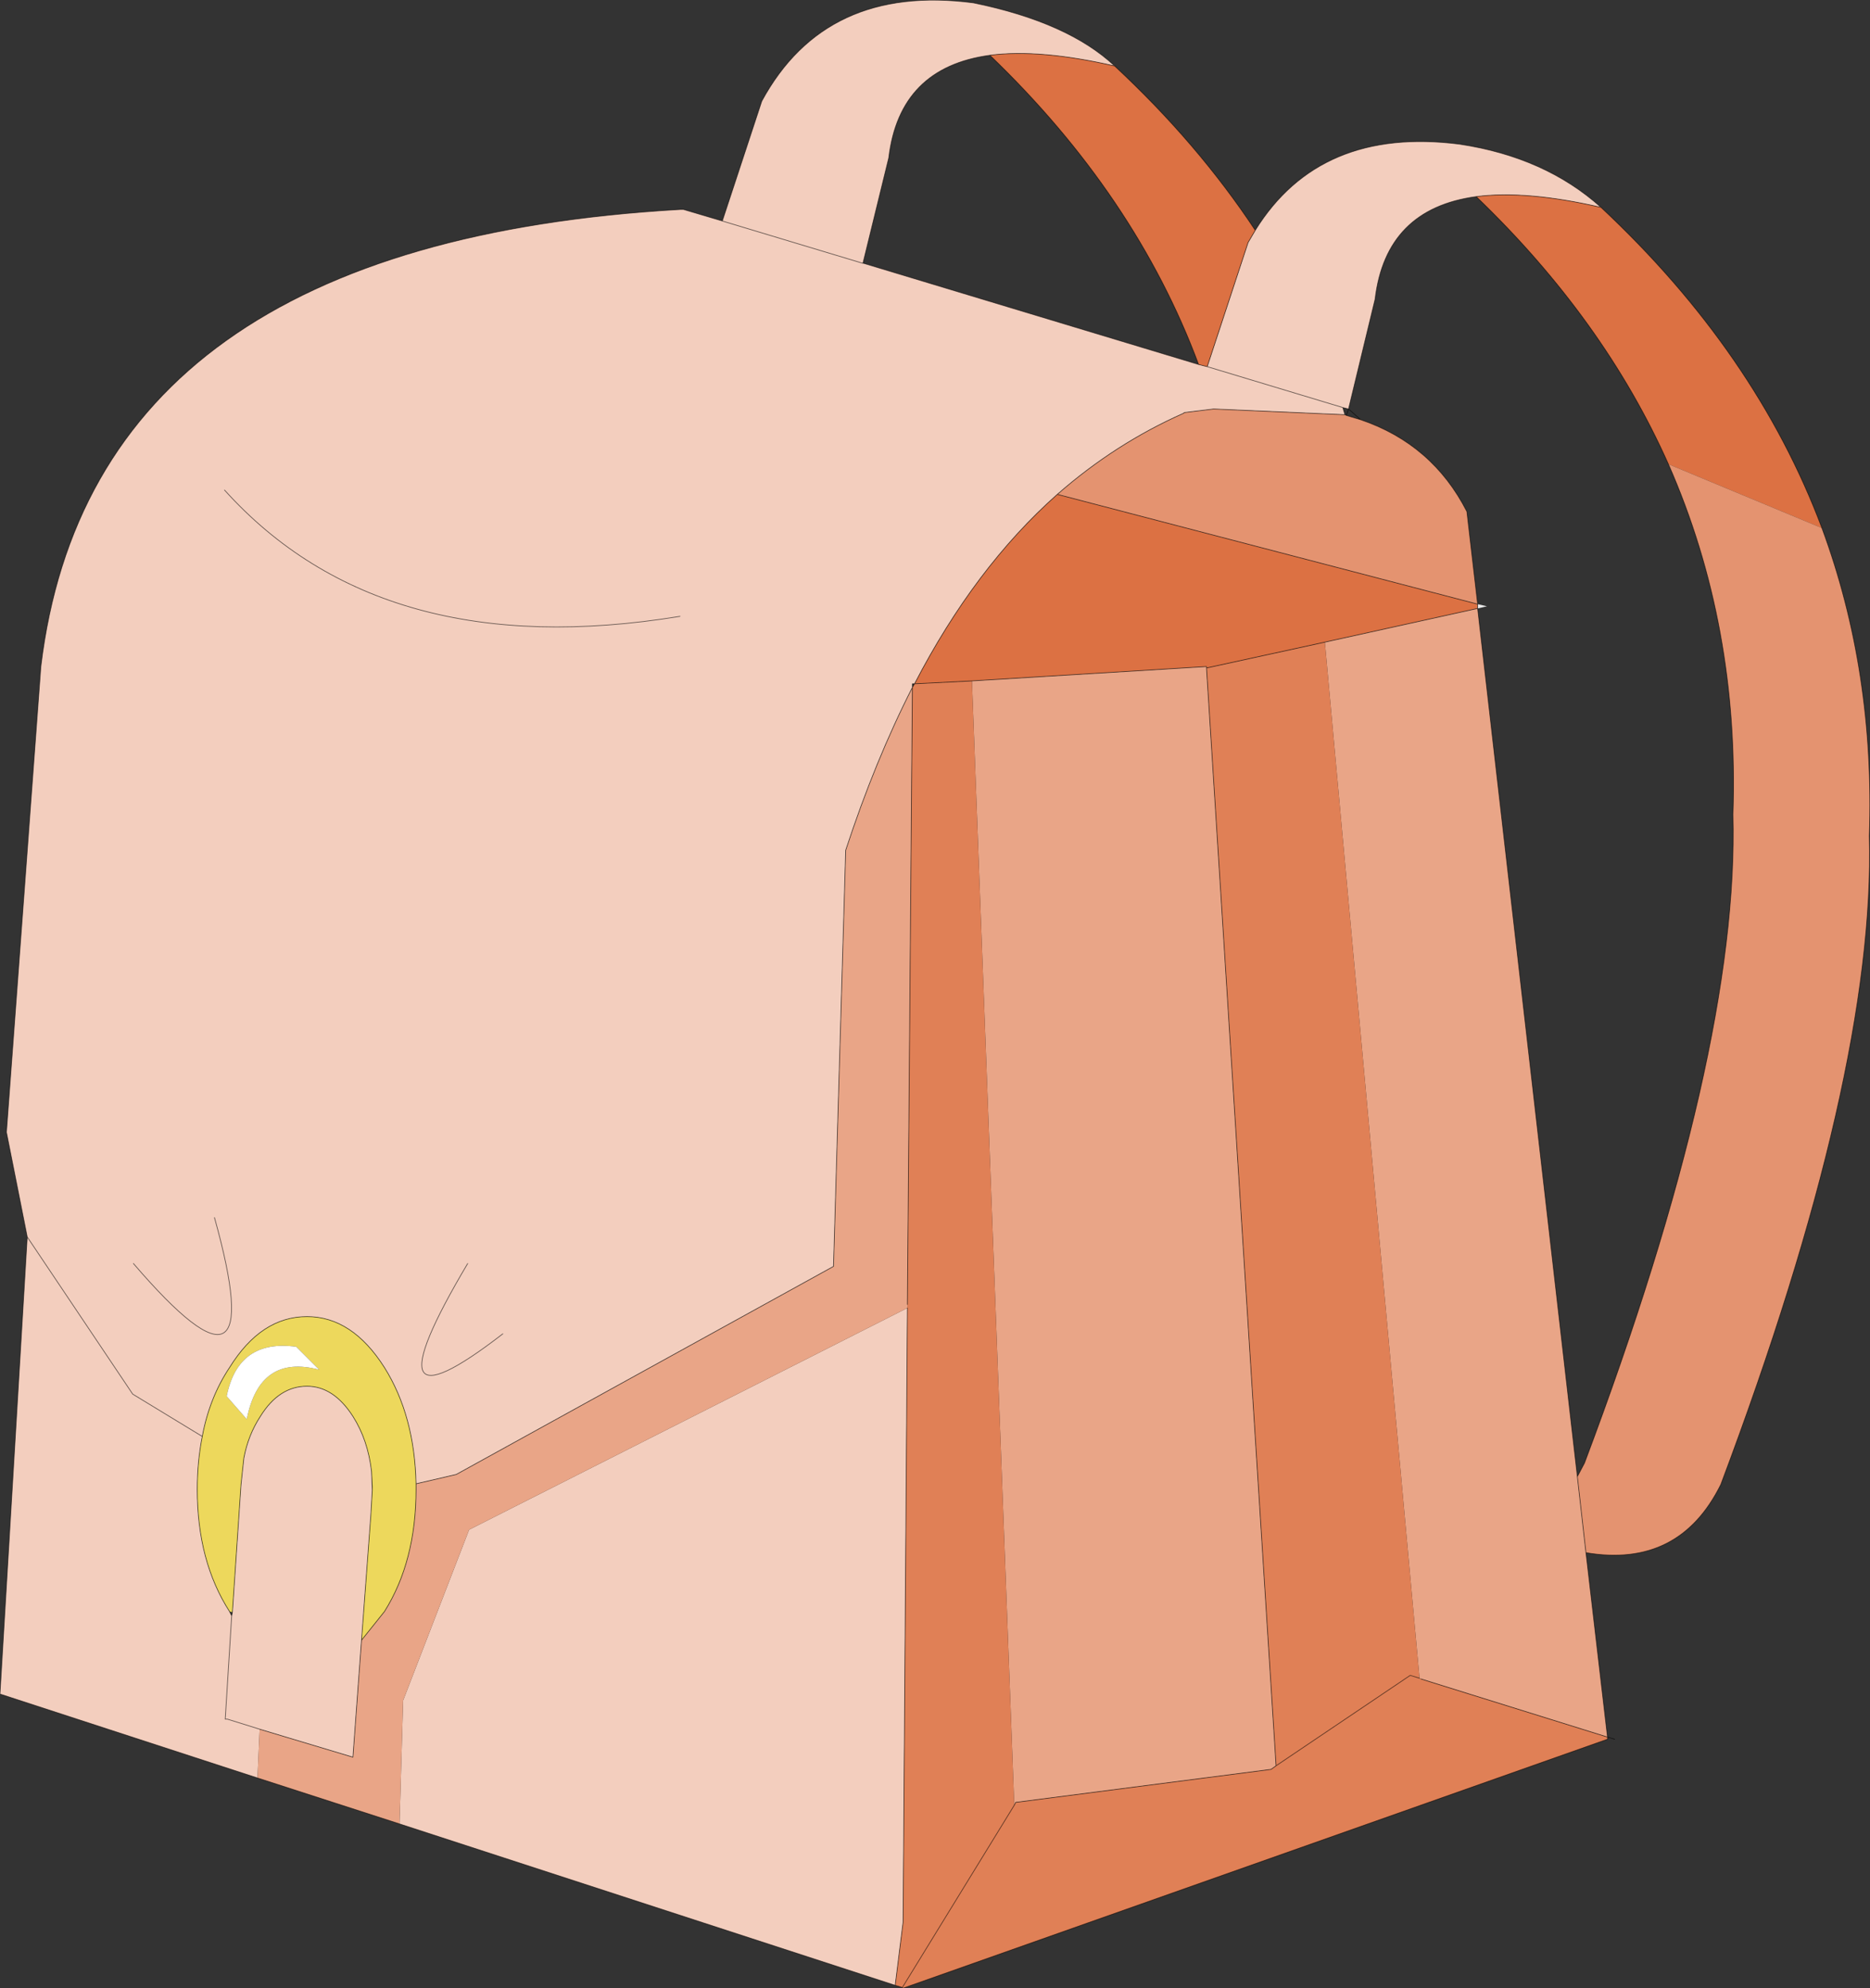 <?xml version="1.0"?>
<svg xmlns="http://www.w3.org/2000/svg" xmlns:xlink="http://www.w3.org/1999/xlink" width="130.35px" height="138.55px"><rect width="100%" height="100%" fill="#333333" stroke="none"/><g transform="matrix(1, 0, 0, 1, -185.9, -169.9)"><use xlink:href="#object-0" width="130.35" height="138.55" transform="matrix(1, 0, 0, 1, 185.9, 169.9)"/></g><defs><g transform="matrix(1, 0, 0, 1, -185.9, -169.9)" id="object-0"><path fill-rule="evenodd" fill="#f3cebe" stroke="none" d="M203.85 293.8L185.9 287.95L187.8 256.1L186.35 248.8L188.75 216.35Q192.3 186.85 233.3 184.5L233.55 184.5L236.25 185.3L239 176.95Q243.45 168.75 253.75 170.1Q260.35 171.45 263.6 174.5Q258.4 173.3 254.9 173.75Q248.6 174.6 247.85 180.9L246.05 188.25L246.1 188.25L269.45 195.3L270.05 195.45L272.9 186.8L273.4 185.95Q277.9 178.7 287.65 179.95Q293.6 180.85 297.5 184.35Q292.3 183.15 288.8 183.6Q282.5 184.45 281.75 190.75L279.9 198.4L279.5 198.3L279.65 198.8L270.5 198.4L268.45 198.65L268.4 198.7Q263.65 200.8 259.6 204.35Q253.85 209.45 249.65 217.55L249.5 217.55L249.5 217.8Q246.9 222.9 244.85 229.15L244 258.15L217.7 272.65L214.9 273.3Q214.8 268.55 212.7 265.2Q210.45 261.65 207.3 261.65Q204.1 261.65 201.9 265.2Q200.5 267.3 200 270L195.15 267.05L187.8 256.1L195.15 267.05L200 270Q199.65 271.75 199.65 273.7Q199.65 278.7 201.9 282.2L202.05 282.5L201.6 289.7L201.75 289.7L204 290.4L210.5 292.35L211.1 284.2L211.75 275.5L211.85 273.75L211.8 272.45Q211.55 270.25 210.5 268.6Q209.15 266.5 207.3 266.5Q205.35 266.5 204.05 268.6Q203.2 269.9 202.9 271.5L202.7 273.35L202.1 282.25L202.05 282.5L201.6 289.7L201.75 289.7L204 290.4L203.85 293.8M246.05 188.25L236.25 185.3L246.05 188.25M249.15 261.05L248.85 303.85L248.3 308.25L213.75 297L214 288.4L218.6 276.5L249.15 261.05M200.85 254.75Q204.9 269.25 195.2 257.95Q204.9 269.25 200.85 254.75M220.95 262.85Q211.05 270.5 218.5 257.95Q211.05 270.5 220.95 262.85M233.3 212.85Q212.55 216.25 201.55 204.05Q212.55 216.25 233.3 212.85M279.5 198.3L270.05 195.45L279.5 198.3"/><path fill-rule="evenodd" fill="#dc7143" stroke="none" d="M263.6 174.5Q269.4 179.9 273.4 185.95L272.9 186.8L270.05 195.45L269.45 195.3Q265.05 183.5 254.9 173.75Q258.4 173.3 263.6 174.5M297.5 184.35Q308.3 194.45 312.9 206.7L302.2 202.25Q297.7 192.15 288.8 183.6Q292.3 183.15 297.5 184.35M288.9 212L288.9 212.3L278.25 214.65L270 216.45L270 216.35L253.65 217.35L249.65 217.55Q253.85 209.45 259.6 204.35L288.9 212"/><path fill-rule="evenodd" fill="#e49370" stroke="none" d="M312.9 206.7Q316.6 216.7 316.2 228.15Q316.65 244.65 305.85 273.35Q302.95 279.2 296.45 278.1L295.85 272.8L296.35 271.85Q307.15 243.15 306.7 226.65Q307.15 213.5 302.2 202.25L312.9 206.7M288.9 212L259.6 204.35Q263.65 200.8 268.4 198.7L268.45 198.65L270.5 198.4L279.65 198.8L279.75 198.85L280.75 199.15Q285.75 200.85 288.15 205.55L288.9 212"/><path fill-rule="evenodd" fill="#e9a587" stroke="none" d="M296.45 278.1L297.95 290.95L284.95 286.9L284.85 286.85L278.25 214.65L288.9 212.3L295.85 272.8L296.45 278.1M253.65 217.35L270 216.35L270 216.45L274.85 292.95L274.5 293.2L256.7 295.5L256.6 295.7L253.65 217.35M249.5 217.8L249.15 260.8L249.15 261.05L218.6 276.5L214 288.4L213.75 297L203.85 293.8L204 290.4L210.5 292.35L211.1 284.2L212.7 282.2Q214.9 278.7 214.9 273.7L214.9 273.3L217.7 272.65L244 258.15L244.85 229.15Q246.9 222.9 249.5 217.8"/><path fill-rule="evenodd" fill="#ebebeb" stroke="none" d="M288.9 212.3L288.9 212L289.55 212.15L288.9 212.3"/><path fill-rule="evenodd" fill="#e08056" stroke="none" d="M249.65 217.55L253.65 217.35L256.6 295.7L248.8 308.4L248.3 308.25L248.85 303.85L249.15 261.05L249.15 260.8L249.5 217.8L249.65 217.55M270 216.45L278.25 214.65L284.85 286.85L284.2 286.65L274.85 292.95L274.5 293.2L256.7 295.5L256.6 295.7L248.8 308.4L248.85 308.45L297.95 291.1L297.95 290.95L284.95 286.9L284.85 286.85L284.2 286.65L274.85 292.95L270 216.45"/><path fill-rule="evenodd" fill="#edd85c" stroke="none" d="M214.9 273.3L214.9 273.7Q214.9 278.7 212.7 282.2L211.1 284.2L211.75 275.5L211.85 273.75L211.85 273.5L211.8 272.45Q211.55 270.25 210.5 268.6Q209.15 266.5 207.3 266.5Q205.35 266.5 204.05 268.6Q203.2 269.9 202.9 271.5L202.7 273.35L202.1 282.25L201.9 282.2Q199.65 278.7 199.65 273.7Q199.65 271.75 200 270Q200.5 267.3 201.9 265.2Q204.1 261.65 207.3 261.65Q210.45 261.65 212.7 265.2Q214.8 268.55 214.9 273.3M208.15 265.35L206.55 263.75Q202.5 263.2 201.7 267.2L203.1 268.8Q204 264.25 208.15 265.35"/><path fill-rule="evenodd" fill="#ffffff" stroke="none" d="M208.15 265.35Q204 264.25 203.1 268.8L201.7 267.2Q202.5 263.2 206.55 263.75L208.15 265.35"/><path fill="none" stroke="#000000" stroke-opacity="0.6" stroke-width="0.05" stroke-linecap="round" stroke-linejoin="round" d="M203.85 293.8L185.9 287.95L187.8 256.1L186.35 248.8L188.75 216.35Q192.3 186.85 233.3 184.5L233.55 184.5L236.25 185.3L239 176.95Q243.45 168.75 253.75 170.1Q260.35 171.45 263.6 174.5Q269.4 179.9 273.4 185.95Q277.9 178.7 287.65 179.95Q293.6 180.85 297.5 184.35Q308.3 194.45 312.9 206.7Q316.6 216.7 316.2 228.15Q316.65 244.65 305.85 273.35Q302.95 279.2 296.45 278.1L297.95 290.95L298.45 291.1M254.9 173.75Q248.6 174.6 247.85 180.9L246.05 188.25L246.1 188.25L269.45 195.3Q265.05 183.5 254.9 173.75Q258.4 173.3 263.6 174.5M269.45 195.3L270.05 195.45L272.9 186.8L273.4 185.95M288.8 183.6Q292.3 183.15 297.5 184.35M279.5 198.3L279.9 198.4L281.75 190.75Q282.5 184.45 288.8 183.6Q297.7 192.15 302.2 202.25Q307.15 213.5 306.7 226.65Q307.15 243.15 296.35 271.85L295.85 272.8L296.45 278.1M236.25 185.3L246.05 188.25M288.9 212L288.9 212.3L278.25 214.65L270 216.45L270 216.35L253.65 217.35L249.65 217.55Q253.85 209.45 259.6 204.35L288.9 212L288.15 205.55Q285.75 200.85 280.75 199.15L279.75 198.85L279.65 198.8L270.5 198.4L268.45 198.65L268.4 198.7Q263.65 200.8 259.6 204.35M288.9 212.3L295.85 272.8M279.5 198.3L279.65 198.8M279.9 198.4L280.75 199.15M279.75 198.85L279.9 198.4M249.65 217.55L249.5 217.8L249.15 260.8M249.15 261.05L248.85 303.85L248.3 308.25L248.8 308.4L256.6 295.7L256.7 295.5L274.5 293.2L274.85 292.95L284.2 286.65L284.85 286.85M249.5 217.8L249.5 217.55L249.65 217.55M249.5 217.8Q246.9 222.9 244.85 229.15L244 258.15L217.7 272.65L214.9 273.3L214.9 273.7Q214.9 278.7 212.7 282.2L211.1 284.2L210.5 292.35L204 290.4L201.75 289.7L201.6 289.7L202.05 282.5L201.9 282.2Q199.65 278.7 199.65 273.7Q199.65 271.75 200 270L195.15 267.05L187.8 256.1M203.85 293.8L213.75 297L248.3 308.25M284.95 286.9L297.95 290.95L297.95 291.1L248.85 308.45L248.8 308.4M270 216.45L274.85 292.95M195.2 257.95Q204.9 269.25 200.85 254.75M200 270Q200.5 267.3 201.9 265.2Q204.1 261.65 207.3 261.65Q210.45 261.65 212.7 265.2Q214.8 268.55 214.9 273.3M202.1 282.25L202.7 273.35L202.9 271.5Q203.2 269.9 204.05 268.6Q205.35 266.5 207.3 266.5Q209.15 266.5 210.5 268.6Q211.55 270.25 211.8 272.45L211.85 273.5L211.85 273.75L211.75 275.5L211.1 284.2M202.1 282.25L202.05 282.5M218.5 257.95Q211.05 270.5 220.95 262.85M211.8 272.45L211.85 273.75M201.55 204.05Q212.55 216.25 233.3 212.85M270.05 195.45L279.5 198.3"/></g></defs></svg>
